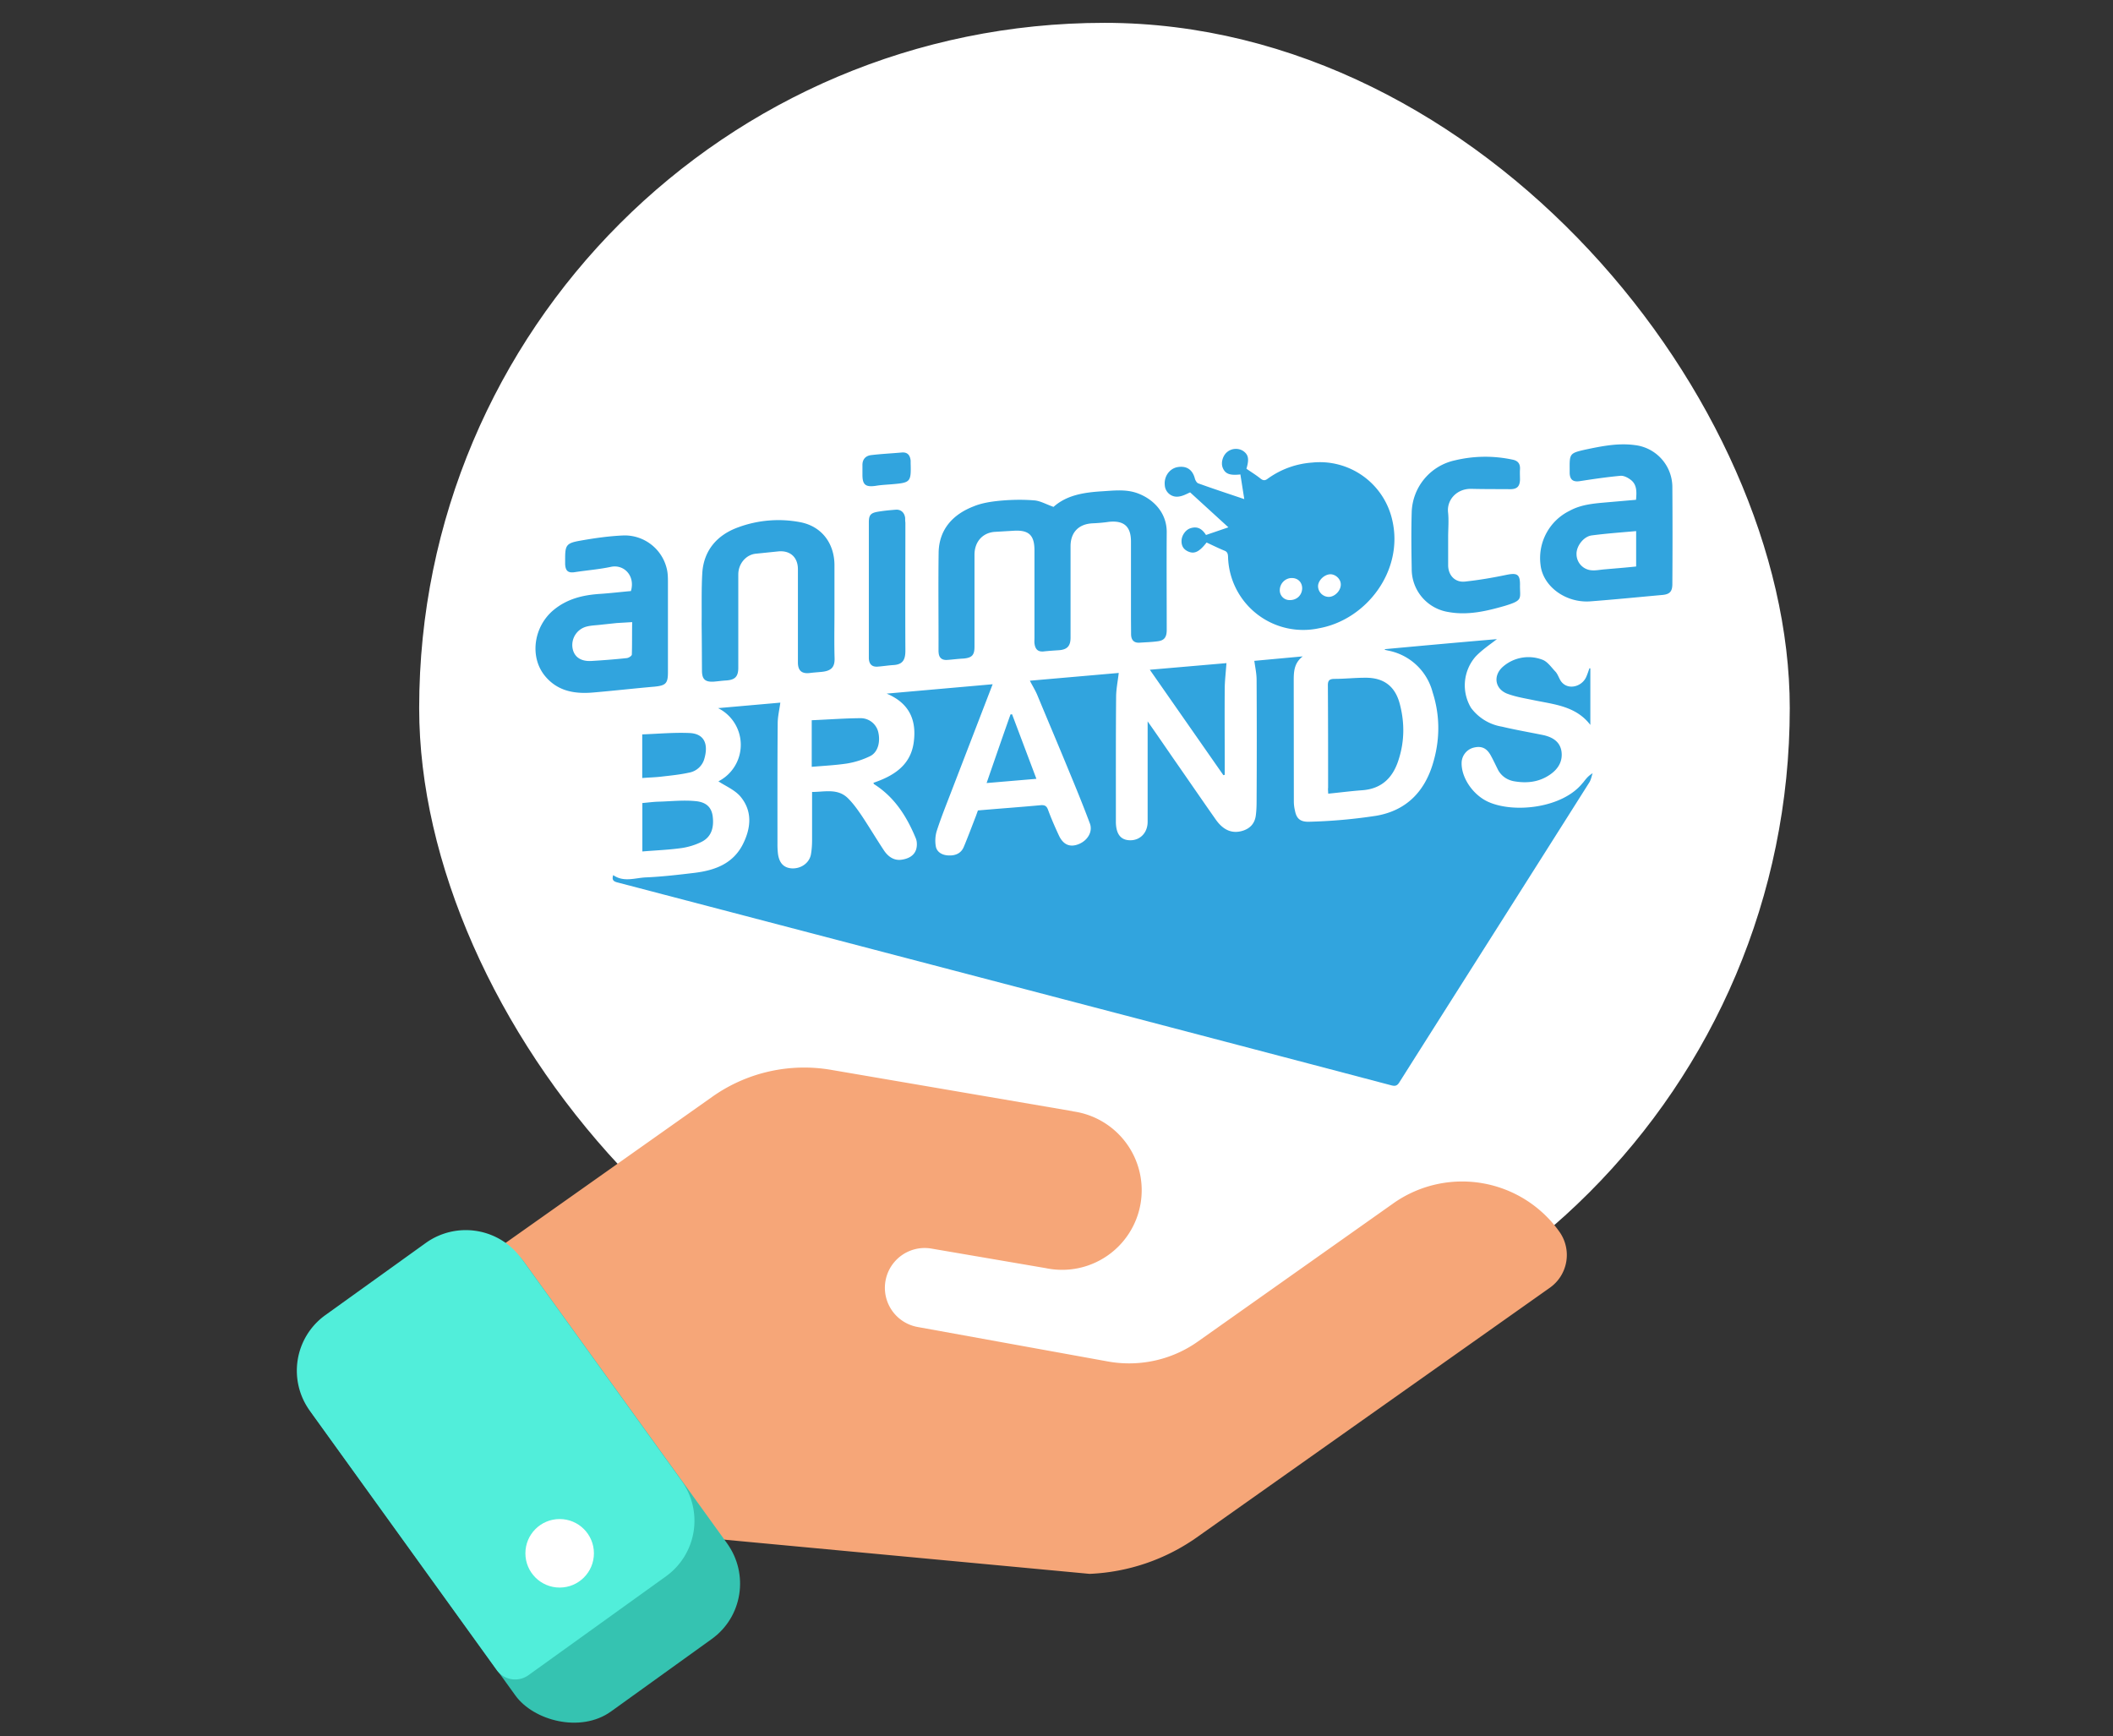 <svg width="185" height="152" fill="none" xmlns="http://www.w3.org/2000/svg"><rect width="100%" height="100%" fill="#333333" stroke="none"/><g clip-path="url(#a)"><rect x="37.7" y="3" width="118" height="118" rx="59" fill="#fff" stroke="#fff" stroke-width="2"/><path fill-rule="evenodd" clip-rule="evenodd" d="M75.51 41.26v.32c0 .87.28 1.08 1.15.96.46-.08.94-.1 1.42-.14 1.63-.14 1.7-.18 1.65-1.85v-.22c-.05-.48-.28-.76-.79-.71-.9.08-1.79.12-2.69.23-.46.06-.75.37-.74.88v.53Zm12.96 21.3c-.7 1.97-1.38 3.95-2.09 6l4.36-.37-2.13-5.65-.14.01Zm-32.23 5.56c.6-.05 1.18-.06 1.73-.13.79-.09 1.58-.17 2.35-.34a1.7 1.7 0 0 0 1.36-1.26c.34-1.22.01-2.15-1.31-2.21-1.38-.06-2.75.07-4.14.12v3.82h.01Zm14.83-.98c1.05-.09 2.08-.14 3.08-.29a7.3 7.3 0 0 0 2.04-.65c.68-.34.91-1.25.7-2.12a1.59 1.59 0 0 0-1.52-1.2c-1.43.01-2.85.12-4.3.18v4.08Zm-10.21 3c-1.05-.1-2.12.02-3.17.05-.47.01-.97.08-1.45.12v4.24c1.2-.1 2.32-.14 3.45-.3.61-.09 1.25-.29 1.79-.57.86-.46 1.03-1.31.92-2.2-.1-.78-.55-1.26-1.54-1.34Zm71.06-9.42c.7.27 1.45.4 2.2.55 1.85.4 3.82.5 5.12 2.2v-4.95l-.08-.01c-.09.26-.18.54-.3.8-.44.91-1.8 1.17-2.3.15-.12-.23-.22-.5-.4-.68-.35-.37-.69-.88-1.15-1.03a3.4 3.4 0 0 0-3.43.63c-.86.76-.71 1.9.34 2.34Zm-24.54-2.66-6.71.58 6.44 9.23.12-.03v-.56c0-2.38-.02-4.76 0-7.14.02-.68.1-1.36.15-2.08Zm-28.13-12.7c-.05-.47-.37-.78-.85-.73-.52.04-1.05.09-1.57.18-.62.11-.76.31-.76.93V57.59c0 .53.25.8.73.78.47-.03.94-.11 1.42-.14.86-.05 1.05-.51 1.05-1.27-.02-3.74 0-7.46 0-11.2-.02-.14-.02-.27-.02-.4Zm37.04 24.13c1.02-.1 2-.23 2.98-.3 1.75-.13 2.72-1.15 3.2-2.73.5-1.57.51-3.18.1-4.77-.4-1.6-1.41-2.37-3.06-2.35-.89 0-1.78.1-2.66.1-.48 0-.6.16-.59.61.02 2.97.02 5.94.02 8.9-.02.19 0 .34.01.54Zm10.55-15.9c1.68.3 3.3-.08 4.9-.54 1.66-.5 1.32-.63 1.34-1.84.01-.93-.25-1.07-1.18-.88-1.2.25-2.42.46-3.64.59-.88.09-1.47-.56-1.47-1.44v-2.46c0-.72.07-1.47-.01-2.18-.11-1.08.77-2.07 2.05-2.04 1.13.03 2.27.02 3.4.03.59 0 .83-.24.85-.83 0-.3-.02-.6 0-.91.03-.5-.19-.76-.67-.85a11.38 11.38 0 0 0-5 .06 4.8 4.8 0 0 0-3.81 4.51c-.05 1.67-.03 3.34 0 5.01a3.8 3.8 0 0 0 3.24 3.77Zm-65.38 5.12c0 .77.28 1.02 1.05.97.36-.03.71-.08 1.05-.1.79-.05 1.08-.33 1.08-1.12V50.3c0-.94.67-1.73 1.53-1.82l1.95-.2c1.05-.11 1.74.5 1.74 1.56V58c0 .74.36 1.02 1.08.92.31-.04.64-.06.96-.09.86-.08 1.2-.39 1.17-1.22-.04-1.38-.01-2.74-.01-4.11v-4c0-1.92-1.11-3.42-3-3.78a10.17 10.17 0 0 0-5.43.45c-1.8.65-3 1.97-3.14 3.97-.09 1.5-.04 3.02-.06 4.53.02 1.33.02 2.68.03 4.04Zm-6.14-1.4c0 .11-.28.3-.45.31-1.02.11-2.06.19-3.07.25-.93.06-1.53-.34-1.67-1.11a1.67 1.67 0 0 1 1.19-1.89c.43-.12.9-.12 1.36-.18l1.32-.14 1.35-.08c-.02.98 0 1.92-.03 2.85Zm3.16 1.55v-7.83c0-.4 0-.82-.1-1.23a3.79 3.79 0 0 0-3.74-2.92c-1.3.05-2.61.24-3.9.47-1.17.21-1.26.41-1.26 1.6v.44c.03.62.28.8.88.7 1.05-.16 2.1-.24 3.13-.46 1.16-.24 2.14.8 1.75 2.12-.9.08-1.82.19-2.73.25-1.49.1-2.85.43-4.03 1.4-1.78 1.47-2.15 4.18-.71 5.85 1.14 1.33 2.68 1.53 4.3 1.37 1.75-.15 3.5-.35 5.24-.5.97-.1 1.17-.27 1.17-1.26Zm84.77-9.26c-.94.1-1.85.17-2.76.25-.39.03-.79.12-1.16.08a1.42 1.42 0 0 1-1.3-1.4c-.03-.69.6-1.55 1.32-1.65 1.28-.17 2.56-.26 3.9-.38v3.1Zm3.17-7a3.71 3.71 0 0 0-3.29-3.63c-1.48-.2-2.92.1-4.35.4-1.36.31-1.36.36-1.35 1.75v.32c.03.6.34.78.93.68 1.16-.18 2.33-.35 3.5-.46.3-.03.65.15.9.34.57.42.54 1.07.48 1.76l-2.53.22c-1.13.1-2.26.18-3.28.74a4.61 4.61 0 0 0-2.55 4.74c.2 1.87 2.2 3.36 4.38 3.19 2.1-.16 4.2-.37 6.3-.56.63-.06.86-.3.86-.96.02-2.84.02-5.68 0-8.53ZM82.17 57.04l.01.1c.03.47.31.67.75.64.47-.03.95-.1 1.43-.12.74-.07.96-.3.96-1.04v-8.05c0-1.11.68-1.9 1.73-2l1.7-.1c1.32-.08 1.82.38 1.82 1.71v7.68c0 .17-.02.36.01.53.07.43.27.68.75.65.46-.05.9-.08 1.37-.11.73-.05 1.03-.36 1.03-1.1v-8c0-1.22.71-1.95 1.92-2.01.48-.02.96-.06 1.43-.13 1.32-.14 1.94.4 1.94 1.72v6.72l.01 1.44c.02.48.26.73.74.7.56-.04 1.1-.05 1.64-.13.54-.08.74-.37.74-.99 0-2.84-.02-5.69 0-8.53.02-1.8-1.27-3.01-2.69-3.48-1-.32-2.02-.18-3.05-.12-1.55.1-3.03.34-4.17 1.36-.64-.22-1.16-.53-1.69-.57-1-.08-2-.06-3 .03-.8.08-1.6.2-2.32.5-1.8.7-3 2-3.05 4.01-.04 2.9 0 5.8-.01 8.69Zm30.96-6.43c.52.01.88.38.88.91-.02.6-.48 1.04-1.11 1.02a.85.85 0 0 1-.85-.88c.01-.59.5-1.07 1.08-1.05Zm3.38-.33c.46.02.88.44.88.88.02.55-.54 1.12-1.08 1.1a.95.95 0 0 1-.91-.93c0-.52.57-1.06 1.11-1.05Zm-13.34-6.8c.4-.04.77-.26 1.03-.37l3.35 3.06-1.96.67c-.38-.59-.78-.76-1.33-.6-.43.12-.78.6-.81 1.06-.03.5.18.82.61 1 .53.22.96 0 1.58-.8.5.23 1 .48 1.53.7.3.1.34.3.35.57a6.58 6.58 0 0 0 7.95 6.24c4.16-.74 7.45-5.04 6.43-9.46a6.5 6.5 0 0 0-7.01-5.05c-1.4.1-2.72.57-3.88 1.4-.23.18-.4.2-.65 0-.4-.32-.83-.58-1.23-.86.26-.86.17-1.25-.31-1.57a1.2 1.2 0 0 0-1.37.1c-.39.31-.58.95-.39 1.4.22.52.6.67 1.54.57l.34 2.16c-1.42-.48-2.73-.91-4.03-1.38-.12-.04-.24-.24-.29-.4-.2-.8-.73-1.16-1.53-1.02-.7.13-1.19.82-1.11 1.58.03.59.56 1.08 1.19 1Zm35.4 25.07c-1.75 2.2-5.97 2.67-8.24 1.67-1.36-.6-2.4-2.13-2.36-3.45a1.4 1.4 0 0 1 1.05-1.31c.68-.17 1.14.03 1.5.68.23.42.43.85.64 1.27.3.55.8.88 1.38.99 1.13.2 2.22.09 3.2-.6.7-.49 1.1-1.17.97-2.03-.14-.85-.79-1.22-1.55-1.4-1.22-.25-2.45-.46-3.67-.75a4.21 4.21 0 0 1-2.7-1.65 3.83 3.83 0 0 1 .4-4.48c.57-.6 1.28-1.07 1.87-1.53-3.19.27-6.5.57-9.84.88.03.03.05.04.05.06l.26.06a5 5 0 0 1 3.9 3.65c.68 2.11.65 4.26-.01 6.36-.76 2.42-2.35 4-4.9 4.45a46.2 46.2 0 0 1-5.97.53c-.71 0-1.04-.28-1.17-.97-.07-.28-.1-.56-.1-.84l-.01-10.4c0-.83-.02-1.65.79-2.27l-4.24.39c.08.58.2 1.12.2 1.67.02 3.52.02 7.04 0 10.57 0 .4-.01.82-.06 1.22-.07.7-.43 1.17-1.1 1.4-.94.31-1.74 0-2.42-.97-1.23-1.75-2.44-3.52-3.66-5.27-.74-1.07-1.46-2.13-2.3-3.32v8.79c0 .96-.65 1.62-1.51 1.62-.82 0-1.24-.5-1.27-1.54v-.48c0-3.51-.01-7 .02-10.51 0-.7.15-1.4.23-2.12l-7.78.68c.24.47.5.88.68 1.33.9 2.17 1.82 4.33 2.71 6.5.64 1.54 1.27 3.08 1.86 4.66.28.73-.2 1.51-.98 1.82-.75.3-1.34.06-1.72-.74-.34-.73-.67-1.48-.95-2.24-.12-.34-.27-.46-.65-.43-1.83.17-3.67.3-5.5.46l-.16.45c-.36.93-.7 1.84-1.08 2.75-.23.54-.7.76-1.3.74-.54-.01-1-.25-1.13-.72-.1-.47-.07-1.02.08-1.47.39-1.2.86-2.35 1.31-3.53l3.57-9.27-9.28.82c2.08.87 2.64 2.44 2.36 4.34-.3 1.98-1.79 2.88-3.52 3.47.03.06.03.1.06.12 1.8 1.14 2.87 2.84 3.66 4.76.11.28.11.66.02.96-.2.6-.76.83-1.33.9-.66.07-1.16-.32-1.5-.84-.66-1-1.28-2.04-1.94-3.03-.36-.53-.73-1.05-1.18-1.5-.9-.91-2.04-.57-3.16-.57v4.2c0 .45-.03.9-.11 1.32-.16.72-.88 1.22-1.68 1.17-.7-.05-1.1-.48-1.2-1.31a6.83 6.83 0 0 1-.04-.8c0-3.53-.01-7.05.02-10.58 0-.6.15-1.2.23-1.82l-5.45.48a3.59 3.59 0 0 1 .03 6.41c.6.4 1.4.73 1.91 1.31 1.1 1.3.94 2.8.22 4.22-.87 1.69-2.44 2.26-4.2 2.48-1.42.17-2.86.34-4.28.4-.94.04-1.94.45-2.86-.2-.15.45.05.57.44.66l29.29 7.67c12.78 3.35 25.59 6.7 38.37 10.07.36.1.54.05.73-.26 5.54-8.76 11.1-17.5 16.64-26.27.14-.23.19-.53.28-.79-.43.26-.63.56-.86.85Z" fill="#31A4DE"/><path d="M93.9 97.3a6.97 6.97 0 1 1-2.35 13.73l-10-1.71a3.48 3.48 0 1 0-1.18 6.87l16.72 3.03c2.74.47 5.55-.17 7.8-1.77l17.1-12.09a10.44 10.44 0 0 1 14.53 2.47 3.51 3.51 0 0 1-.8 4.9l-31 21.92a17.57 17.57 0 0 1-9.32 3.15l-33.85-3.17-17.93-25.35 18.74-13.25a13.94 13.94 0 0 1 10.4-2.36l21.15 3.62Z" fill="#F6A678"/><rect width="22.9" height="42.23" rx="6" transform="matrix(.809 -.582 .587 .814 23.86 118.96)" fill="#35C3B1"/><path d="M27.14 123.54a5.99 5.99 0 0 1 1.31-8.37l8.84-6.35a6.01 6.01 0 0 1 8.38 1.4l13.98 19.4a5.99 5.99 0 0 1-1.32 8.38l-12.06 8.67a2 2 0 0 1-2.8-.47l-16.33-22.66Z" fill="#51EEDA"/><circle cx="49" cy="136" r="3" fill="#fff"/></g><defs><clipPath id="a"><path fill="#fff" d="M0 0h185v152H0z"/></clipPath></defs></svg>